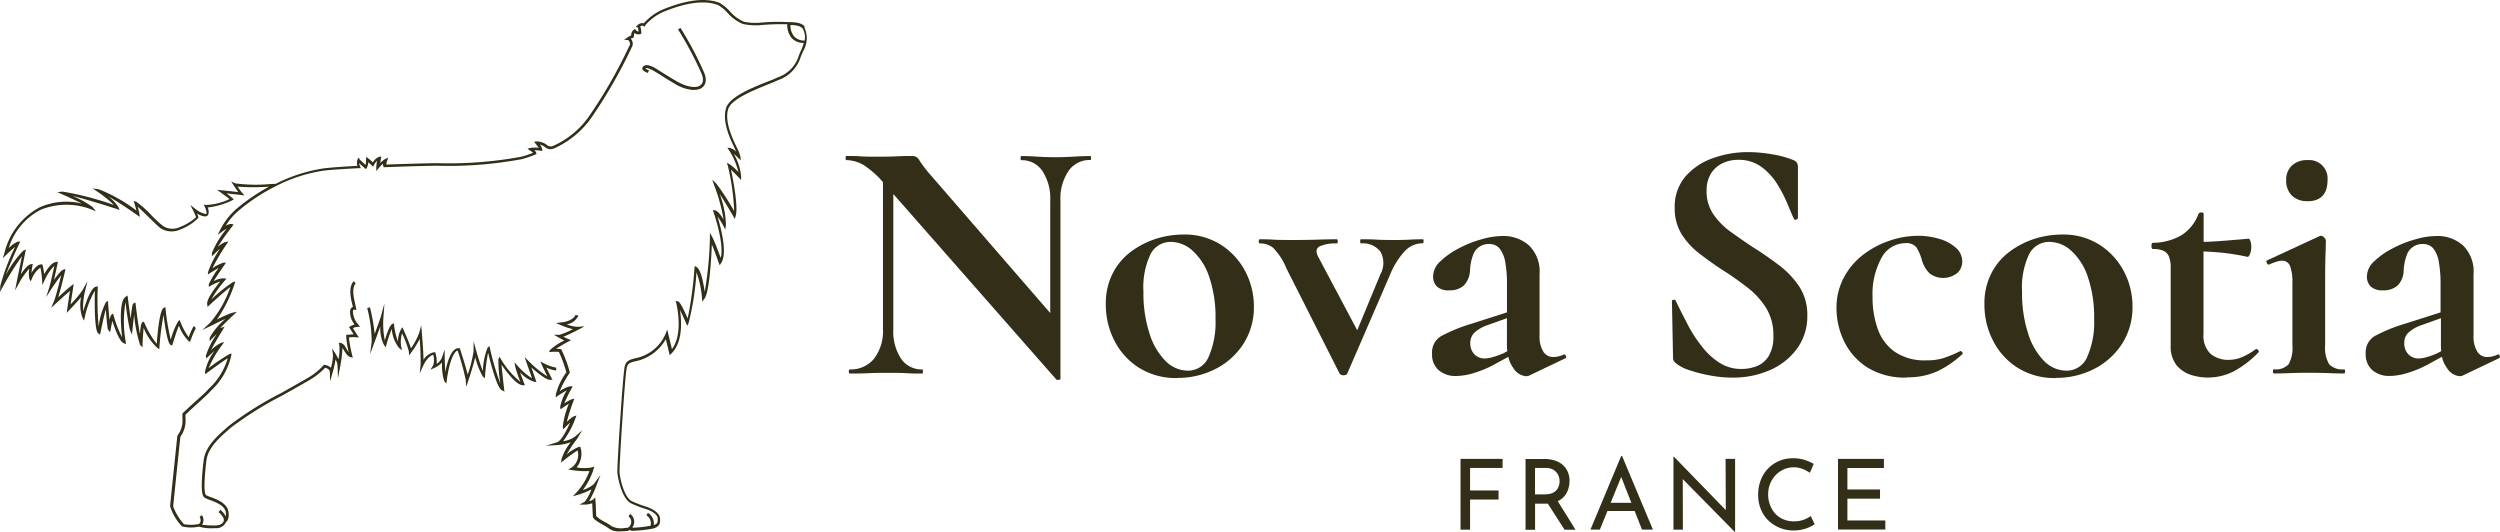 <?xml version="1.0" encoding="UTF-8"?>
<svg xmlns="http://www.w3.org/2000/svg" height="49.202" viewBox="0 0 231.289 49.202" width="231.289">
  <g fill="#322e18">
    <path d="m127.16 39.94h3.89v.84h-3.007v2.083h2.635v.84h-2.635v2.784h-.882z" transform="translate(7.962 2.514)"></path>
    <path d="m135.8 43.85a1.826 1.826 0 0 0 .6-.446 1.852 1.852 0 0 0 .372-.68 2.6 2.6 0 0 0 .117-.755 2.058 2.058 0 0 0 -.181-.871 1.827 1.827 0 0 0 -.489-.638 2.1 2.1 0 0 0 -.733-.383 3.188 3.188 0 0 0 -.925-.128h-1.741v6.551h.882v-2.416h1.18l1.552 2.412h1.01l-1.637-2.635zm-1.148-.627h-.956v-2.444h1.02a1.4 1.4 0 0 1 .584.117 1.129 1.129 0 0 1 .393.308 1.1 1.1 0 0 1 .213.393 1.311 1.311 0 0 1 0 .808 1.154 1.154 0 0 1 -.2.393 1.082 1.082 0 0 1 -.4.3 1.607 1.607 0 0 1 -.648.117z" transform="translate(8.317 2.515)"></path>
    <path d="m141.371 39.68h-.053l-2.848 6.82h.871l.7-1.722h2.519l.68 1.722h1.01l-2.859-6.823zm-1.031 4.336.978-2.391.935 2.391z" transform="translate(8.671 2.498)"></path>
    <path d="m151.4 39.952v6.748h-.042l-4.8-4.878.011 4.676h-.871v-6.748h.042l4.8 4.942-.021-4.74z" transform="translate(9.124 2.502)"></path>
    <path d="m158.288 46a3.835 3.835 0 0 1 -.446.244 2.661 2.661 0 0 1 -.659.223 3.412 3.412 0 0 1 -.829.1 3.34 3.34 0 0 1 -2.4-.988 3.047 3.047 0 0 1 -.659-1.041 3.557 3.557 0 0 1 -.223-1.265 3.713 3.713 0 0 1 .234-1.35 3.1 3.1 0 0 1 1.7-1.785 3.244 3.244 0 0 1 1.3-.255 3.446 3.446 0 0 1 1.073.159 4.311 4.311 0 0 1 .829.361l-.351.829a3.457 3.457 0 0 0 -.659-.351 2.284 2.284 0 0 0 -1.753.032 2.492 2.492 0 0 0 -.755.531 2.619 2.619 0 0 0 -.51.8 2.481 2.481 0 0 0 -.181.988 2.624 2.624 0 0 0 .644 1.768 2.256 2.256 0 0 0 .755.531 2.5 2.5 0 0 0 1 .191 2.62 2.62 0 0 0 .893-.149 3.061 3.061 0 0 0 .648-.34l.372.776z" transform="translate(9.586 2.511)"></path>
    <path d="m160.01 39.941h4.261v.84h-3.379v1.987h3.018v.85h-3.018v2.019h3.508v.84h-4.378v-6.547z" transform="translate(10.022 2.514)"></path>
    <path d="m96.34 13.751q0 .191-.064.191a2.366 2.366 0 0 0 -2.03 1.02 4.538 4.538 0 0 0 -.744 2.721v16.493c0 .064-.053.1-.149.106a1.1 1.1 0 0 1 -.213-.011l-15.1-17.183v12.518a4.577 4.577 0 0 0 .712 2.71 2.286 2.286 0 0 0 1.966 1q.064 0 .064.191t-.064.191c-.468 0-.956 0-1.467-.032s-1.052-.032-1.658-.032c-.648 0-1.275 0-1.881.032s-1.169.032-1.69.032q-.1 0-.1-.191t.1-.191a2.777 2.777 0 0 0 2.242-1 4.184 4.184 0 0 0 .818-2.71v-13.613a8.229 8.229 0 0 0 -1.775-1.573 3.235 3.235 0 0 0 -1.615-.468q-.064 0-.064-.191t.064-.191c.436 0 .871 0 1.318.032s.871.032 1.254.032c.776 0 1.467 0 2.094-.032s1.105-.032 1.445-.032a.684.684 0 0 1 .627.372 11.319 11.319 0 0 0 .988 1.307l11.139 12.851v-10.4a4.612 4.612 0 0 0 -.712-2.721 2.268 2.268 0 0 0 -1.966-1.02q-.064 0-.064-.191t.064-.191c.478 0 .956.021 1.467.053s1.052.053 1.658.053 1.148-.021 1.711-.053 1.073-.053 1.552-.053q.064 0 .064.191z" transform="translate(4.606 .861)"></path>
    <path d="m102.879 33.683a6.4 6.4 0 0 1 -3.507-.935 6.306 6.306 0 0 1 -2.285-2.5 7.2 7.2 0 0 1 -.808-3.369 6.088 6.088 0 0 1 .648-2.9 5.717 5.717 0 0 1 1.711-2.008 7.954 7.954 0 0 1 2.317-1.18 8.507 8.507 0 0 1 2.476-.383 6.244 6.244 0 0 1 3.528.967 6.508 6.508 0 0 1 2.242 2.476 6.922 6.922 0 0 1 .776 3.22 6.233 6.233 0 0 1 -.977 3.466 6.649 6.649 0 0 1 -2.593 2.317 7.673 7.673 0 0 1 -3.507.818zm.967-.68a2.067 2.067 0 0 0 1.934-1.254 7.962 7.962 0 0 0 .648-3.539 11.512 11.512 0 0 0 -.6-3.932 5.634 5.634 0 0 0 -1.53-2.38 3.01 3.01 0 0 0 -1.966-.808 2.081 2.081 0 0 0 -1.913 1.126 7.157 7.157 0 0 0 -.659 3.475 12.085 12.085 0 0 0 .553 3.847 6.245 6.245 0 0 0 1.487 2.562 2.9 2.9 0 0 0 2.062.9z" transform="translate(6.026 1.29)"></path>
    <path d="m124.839 21q0 .191-.064.191a2.271 2.271 0 0 0 -1.658.712 7.207 7.207 0 0 0 -1.371 2.189l-3.964 9.15c-.043.106-.159.159-.34.159a.4.4 0 0 1 -.372-.159l-4.931-9.756a5.78 5.78 0 0 0 -1.222-1.881 1.943 1.943 0 0 0 -1.222-.4q-.1 0-.1-.191t.1-.191c.361 0 .776 0 1.243.032s1.095.032 1.881.032c.882 0 1.626-.011 2.253-.032s1.2-.032 1.732-.032q.1 0 .1.191t-.1.191a3.739 3.739 0 0 0 -1.541.255c-.361.17-.425.51-.159 1l3.6 6.78 2.136-5.165a2.163 2.163 0 0 0 .021-2.094 2.039 2.039 0 0 0 -1.817-.776q-.064 0-.064-.191t.064-.191c.51 0 1 0 1.467.032s1.052.032 1.785.032q.765 0 1.275-.032.494-.032 1.211-.032.064 0 .064.191z" transform="translate(6.861 1.315)"></path>
    <path d="m137.06 31.624c-.053-.117-.128-.159-.213-.117a2.19 2.19 0 0 1 -.935.223 1.072 1.072 0 0 1 -.946-.51 2.642 2.642 0 0 1 -.34-1.445v-5.7a3.366 3.366 0 0 0 -1-2.689 3.562 3.562 0 0 0 -2.412-.85 7.064 7.064 0 0 0 -1.966.308 10 10 0 0 0 -2.1.84 7 7 0 0 0 -1.69 1.19 1.91 1.91 0 0 0 -.68 1.371 1.3 1.3 0 0 0 .351.967 1.59 1.59 0 0 0 1.158.351 1.931 1.931 0 0 0 1.318-.436 2.111 2.111 0 0 0 .584-1.371 4.686 4.686 0 0 1 .287-1.467 1.511 1.511 0 0 1 1.488-1.01 1.209 1.209 0 0 1 .967.414 2.875 2.875 0 0 1 .521 1.254 11.492 11.492 0 0 1 .159 2.094v2.559l-3.284 1.052a15.578 15.578 0 0 0 -2.752 1.116 1.742 1.742 0 0 0 -.893 1.658 1.9 1.9 0 0 0 .616 1.53 2.385 2.385 0 0 0 1.615.531 5.732 5.732 0 0 0 1.637-.276 10.1 10.1 0 0 0 1.711-.691l1.477-.808a2.626 2.626 0 0 0 .457 1.031 1.558 1.558 0 0 0 1.158.765.71.71 0 0 0 .319-.064l3.316-1.583c.106-.043.128-.128.074-.244zm-5.855-.213a6.463 6.463 0 0 1 -.946.34 2.992 2.992 0 0 1 -.691.117 1.322 1.322 0 0 1 -.967-.383 1.447 1.447 0 0 1 -.383-1.063 1.317 1.317 0 0 1 .372-.935 3.444 3.444 0 0 1 1.243-.712l1.775-.638v2.38a3.435 3.435 0 0 0 .042.669l-.425.234z" transform="translate(7.807 1.298)"></path>
    <path d="m148.769 16.833a3.751 3.751 0 0 0 .627 2.147 6.586 6.586 0 0 0 1.647 1.658c.68.489 1.392.988 2.147 1.477.818.51 1.594 1.063 2.338 1.626a8.041 8.041 0 0 1 1.838 1.966 4.8 4.8 0 0 1 .723 2.657 5.079 5.079 0 0 1 -.914 3 6.1 6.1 0 0 1 -2.476 2.008 8.453 8.453 0 0 1 -3.56.723 11.057 11.057 0 0 1 -2.008-.191 13.793 13.793 0 0 1 -1.9-.478 3.835 3.835 0 0 1 -1.243-.616 1.421 1.421 0 0 1 -.223-.213.642.642 0 0 1 -.1-.4l-.1-5.122c-.021-.106.021-.17.149-.181s.191.032.213.117c.319.669.68 1.371 1.063 2.115a12.394 12.394 0 0 0 1.307 2.04 6.5 6.5 0 0 0 1.626 1.53 3.69 3.69 0 0 0 2.062.6 3.964 3.964 0 0 0 1.413-.255 2.3 2.3 0 0 0 1.116-.935 3.453 3.453 0 0 0 .436-1.87 4.74 4.74 0 0 0 -.68-2.593 7.2 7.2 0 0 0 -1.743-1.9c-.712-.553-1.445-1.073-2.221-1.562-.755-.489-1.467-1-2.157-1.53a6.919 6.919 0 0 1 -1.679-1.807 4.494 4.494 0 0 1 -.648-2.434 4.285 4.285 0 0 1 1.01-2.944 5.988 5.988 0 0 1 2.572-1.69 9.6 9.6 0 0 1 3.177-.542 13.139 13.139 0 0 1 2.317.213 8.877 8.877 0 0 1 1.838.5.744.744 0 0 1 .4.287.776.776 0 0 1 .085.351v4.74c0 .064-.053.117-.149.149s-.17.021-.213-.053c-.128-.255-.308-.68-.553-1.275a12.606 12.606 0 0 0 -.935-1.849 5.8 5.8 0 0 0 -1.477-1.658 3.519 3.519 0 0 0 -2.189-.691 3.3 3.3 0 0 0 -1.467.319 2.606 2.606 0 0 0 -1.063.946 2.971 2.971 0 0 0 -.4 1.626z" transform="translate(9.116 .839)"></path>
    <path d="m166.394 33.634a6.591 6.591 0 0 1 -3.666-.946 5.909 5.909 0 0 1 -2.147-2.434 7.087 7.087 0 0 1 -.691-3 5.9 5.9 0 0 1 .68-2.869 6.478 6.478 0 0 1 1.785-2.115 8.447 8.447 0 0 1 2.465-1.307 8.23 8.23 0 0 1 2.678-.446 6.7 6.7 0 0 1 1.87.276 3.868 3.868 0 0 1 1.541.808 1.7 1.7 0 0 1 .616 1.339 1.435 1.435 0 0 1 -.446 1.01 2.1 2.1 0 0 1 -2.572.053 2.821 2.821 0 0 1 -.712-1.222 4.5 4.5 0 0 0 -.5-1.18 1.182 1.182 0 0 0 -1.041-.4 2.507 2.507 0 0 0 -2.21 1.382 6.956 6.956 0 0 0 -.818 3.6 8.682 8.682 0 0 0 .478 2.944 4.325 4.325 0 0 0 1.583 2.125 4.893 4.893 0 0 0 2.933.786 5.088 5.088 0 0 0 1.626-.223 12.619 12.619 0 0 0 1.467-.616c.043-.043.106-.021.181.064s.1.149.053.191a9.233 9.233 0 0 1 -2.317 1.594 6.575 6.575 0 0 1 -2.806.563z" transform="translate(10.014 1.297)"></path>
    <path d="m179.369 33.683a6.4 6.4 0 0 1 -3.507-.935 6.306 6.306 0 0 1 -2.285-2.5 7.2 7.2 0 0 1 -.808-3.369 6.088 6.088 0 0 1 .648-2.9 5.717 5.717 0 0 1 1.711-2.008 7.954 7.954 0 0 1 2.317-1.18 8.508 8.508 0 0 1 2.476-.383 6.244 6.244 0 0 1 3.528.967 6.508 6.508 0 0 1 2.242 2.476 6.921 6.921 0 0 1 .776 3.22 6.233 6.233 0 0 1 -.978 3.464 6.649 6.649 0 0 1 -2.593 2.317 7.673 7.673 0 0 1 -3.507.818zm.967-.68a2.067 2.067 0 0 0 1.934-1.254 7.962 7.962 0 0 0 .648-3.539 11.512 11.512 0 0 0 -.6-3.932 5.634 5.634 0 0 0 -1.53-2.38 3.009 3.009 0 0 0 -1.966-.808 2.081 2.081 0 0 0 -1.913 1.126 7.157 7.157 0 0 0 -.659 3.475 12.084 12.084 0 0 0 .553 3.847 6.245 6.245 0 0 0 1.477 2.561 2.9 2.9 0 0 0 2.062.9z" transform="translate(10.822 1.29)"></path>
    <path d="m197.2 31.444a9.3 9.3 0 0 1 -2.3 1.753 5.29 5.29 0 0 1 -2.4.563 5.109 5.109 0 0 1 -1.562-.255 2.833 2.833 0 0 1 -1.318-.9 2.774 2.774 0 0 1 -.531-1.807v-7.154a2.868 2.868 0 0 0 -.159-1.063.986.986 0 0 0 -.521-.553 2.375 2.375 0 0 0 -.967-.159q-.128 0-.128-.287t.128-.287a5.35 5.35 0 0 0 2.678-.723 3.979 3.979 0 0 0 1.541-1.955.282.282 0 0 1 .276-.128c.138 0 .2.043.2.128v2.593c.489-.011.978-.043 1.467-.074.85-.064 1.753-.138 2.72-.223.043 0 .085.074.149.244a1.691 1.691 0 0 1 .074.531 1.82 1.82 0 0 1 -.117.627c-.074.2-.159.3-.244.276a20.916 20.916 0 0 0 -2.561-.4c-.478-.043-.988-.074-1.5-.1v7.641a2.29 2.29 0 0 0 .659 1.838 2.509 2.509 0 0 0 1.626.553 3.181 3.181 0 0 0 1.4-.308 6.065 6.065 0 0 0 1.116-.659c.064-.064.149-.053.244.053s.1.181.011.244z" transform="translate(11.734 1.169)"></path>
    <path d="m198.022 33.664q-.1 0-.1-.191t.1-.191a1.611 1.611 0 0 0 1.35-.468 3.089 3.089 0 0 0 .351-1.753v-5.761a4.3 4.3 0 0 0 -.213-1.562.761.761 0 0 0 -.755-.5 1.817 1.817 0 0 0 -.531.1 5.906 5.906 0 0 0 -.659.255c-.085.021-.159-.032-.213-.159s-.053-.2.021-.223l4.867-2.253a.494.494 0 0 1 .1-.032.459.459 0 0 1 .319.159.44.44 0 0 1 .159.287c0 .255-.011.691-.032 1.286s-.032 1.456-.032 2.572v5.834a2.972 2.972 0 0 0 .372 1.753 1.675 1.675 0 0 0 1.371.468q.1 0 .1.191t-.1.191c-.425 0-.925-.011-1.477-.032s-1.148-.032-1.775-.032-1.18.011-1.743.032-1.052.032-1.477.032zm3.092-15.94a1.973 1.973 0 0 1 -1.435-.51 1.934 1.934 0 0 1 -.531-1.445 1.768 1.768 0 0 1 .531-1.339 2.014 2.014 0 0 1 1.435-.5 1.7 1.7 0 0 1 1.86 1.838c0 1.307-.627 1.966-1.87 1.966z" transform="translate(12.36 .884)"></path>
    <path d="m218.372 31.624c-.053-.117-.128-.159-.213-.117a2.19 2.19 0 0 1 -.935.223 1.06 1.06 0 0 1 -.946-.51 2.641 2.641 0 0 1 -.34-1.445v-5.7a3.366 3.366 0 0 0 -1-2.689 3.543 3.543 0 0 0 -2.412-.85 7.064 7.064 0 0 0 -1.966.308 10.318 10.318 0 0 0 -2.115.84 7 7 0 0 0 -1.69 1.19 1.91 1.91 0 0 0 -.68 1.371 1.3 1.3 0 0 0 .351.967 1.607 1.607 0 0 0 1.158.351 1.95 1.95 0 0 0 1.318-.436 2.055 2.055 0 0 0 .574-1.371 4.686 4.686 0 0 1 .287-1.467 1.511 1.511 0 0 1 1.488-1.01 1.209 1.209 0 0 1 .967.414 2.755 2.755 0 0 1 .51 1.254 11.494 11.494 0 0 1 .159 2.094v2.559l-3.287 1.048a15.239 15.239 0 0 0 -2.752 1.116 1.734 1.734 0 0 0 -.882 1.658 1.9 1.9 0 0 0 .616 1.53 2.376 2.376 0 0 0 1.6.531 5.859 5.859 0 0 0 1.647-.276 10.1 10.1 0 0 0 1.711-.691l1.477-.808a2.626 2.626 0 0 0 .457 1.031 1.558 1.558 0 0 0 1.158.765.71.71 0 0 0 .319-.064l3.316-1.583a.16.16 0 0 0 .085-.244zm-5.855-.213a6.463 6.463 0 0 1 -.946.34 2.993 2.993 0 0 1 -.691.117 1.322 1.322 0 0 1 -.967-.383 1.447 1.447 0 0 1 -.383-1.063 1.274 1.274 0 0 1 .372-.935 3.443 3.443 0 0 1 1.243-.712l1.775-.638v2.38a4.491 4.491 0 0 0 .032.669l-.425.223z" transform="translate(12.903 1.298)"></path>
    <path d="m60.733 8.169a3.753 3.753 0 0 1 -1.828-.6c-.425-.244-.85-.51-1.211-.744-.425-.266-.8-.489-.925-.553h-.032c-.213-.106-.4-.181-.531-.1a.946.946 0 0 0 .329.159l-.085.255c-.181-.064-.489-.191-.521-.383a.258.258 0 0 1 .085-.223c.255-.223.606-.074.829.021h.032c.149.074.489.287.956.584.361.223.786.489 1.211.733 1.063.627 1.838.648 2.168.468.17-.085.542-.383.17-1.2a32.748 32.748 0 0 0 -2.147-4.028l.223-.138a31.186 31.186 0 0 1 2.157 4.059c.478 1.052-.1 1.456-.287 1.552a1.346 1.346 0 0 1 -.6.117z" transform="translate(3.496 .163)"></path>
    <path d="m74.494 2.487c-.308-.414-.914-.436-1.509-.457h-.244a16.868 16.868 0 0 0 -2.338.053 5.135 5.135 0 0 1 -1.573-.083 3.6 3.6 0 0 1 -1.318-.988 4.361 4.361 0 0 0 -.9-.744c-1.852-.746-4.296.211-5.212.572a4.977 4.977 0 0 0 -1.783 1.26c-.011.021-.032.032-.043.043a.608.608 0 0 0 -.574.17l-.181.159.2.053a1.856 1.856 0 0 1 .064.393.428.428 0 0 1 -.255-.159l-.074-.085-.1.064a.586.586 0 0 0 -.244.531 1.289 1.289 0 0 0 -.351.191l-.308.213.361.021a.47.47 0 0 1 .149.181.414.414 0 0 1 0 .319l-.043.074a45.03 45.03 0 0 1 -3.613 6.334 8.024 8.024 0 0 1 -3.447 2.898.516.516 0 0 1 -.51-.064 1.548 1.548 0 0 0 -.988-.361l-.244.032.159.191a4.2 4.2 0 0 1 .276.372 3.061 3.061 0 0 0 -.765 0l-.276.085.244.159a3.124 3.124 0 0 1 .276.213 9.262 9.262 0 0 1 -.967.329l-.117.032a36.993 36.993 0 0 1 -7.768.6c-.531 0-2.508.043-4.729.128a1.161 1.161 0 0 1 .074-.34l.106-.3-.287.128a2.2 2.2 0 0 0 -.457.372c.032-.213.074-.425.074-.425l.032-.17h-.17a1.206 1.206 0 0 0 -.616.531 5.31 5.31 0 0 0 -.425-.372l-.2-.138v.244a2.4 2.4 0 0 1 -.053.5c-.213-.191-.468-.425-.521-.489l-.149-.2-.085.234a.919.919 0 0 0 0 .542c-1.35.074-2.37.149-3.029.223a14.436 14.436 0 0 0 -4.528 1.444c-.159 0-.34.011-.531.021a14.605 14.605 0 0 1 -3.188-.064l-.4-.17.244.372s.223.34.414.6c-.478-.053-1.339-.149-1.488-.159l-.478-.053.393.287c.287.213.6.436.765.574a5.529 5.529 0 0 1 -2.147.542l-.234-.021.1.213c.106.234.191.542.138.627 0 0 0 .021-.064.021a2.262 2.262 0 0 1 -.946-.468l-.478-.372.276.531a5.587 5.587 0 0 1 .255.606 4.688 4.688 0 0 1 -1.477.9 1.609 1.609 0 0 1 -1.594-.1 12.323 12.323 0 0 1 -1.041-.967 9.819 9.819 0 0 0 -1.4-1.254l-.255-.1.074.255c.053.181.128.446.181.648a14.625 14.625 0 0 0 -3.485-1.969l-.563-.074.468.319a10.408 10.408 0 0 1 1.5 1.211 27.8 27.8 0 0 0 -4.754-1.24l-.489.053.457.2c.531.234 1.254.563 1.817.85a6.139 6.139 0 0 0 -3.858.329 6.49 6.49 0 0 0 -3.3 4.219l-.159.51.383-.372c.255-.244.542-.5.755-.669a19.045 19.045 0 0 0 -1.364 3.594l-.032.563.276-.5a29.8 29.8 0 0 1 1.754-2.805c-.128.648-.383 1.87-.478 2.349l-.159.818.4-.723a6.579 6.579 0 0 1 .925-1.3 2.387 2.387 0 0 0 0 .956l.128.244.106-.255a2.266 2.266 0 0 1 .786-1.031 7.835 7.835 0 0 1 .152 1.089l.032.521.223-.478a4.059 4.059 0 0 1 .882-1.286c-.117.531-.372 1.7-.457 1.955l-.3.925.531-.818c.287-.436.627-.914.861-1.2-.17.691-.51 2.04-.68 2.434l-.255.584.468-.425s.809-.747 1.277-1.147c-.074.489-.2 1.339-.244 1.637l-.053.4.276-.3s.638-.659 1.052-1.158a3.513 3.513 0 0 0 .106 1.849l.159.319.085-.351a8.072 8.072 0 0 1 .925-2.412c-.032 1.275-.032 3.688.308 3.943l.17.128.043-.2c.159-.8.351-1.637.489-2.147.138 1.807.191 1.87.223 1.9l.181.223.053-.287c.043-.255.1-.542.149-.765.223.691.648 1.892 1.052 2.062l.213.085-.032-.234a10.511 10.511 0 0 1 -.011-3.656 24.715 24.715 0 0 0 .393 2.55l.2.457.053-.5c.043-.414.1-.925.149-1.36a11.988 11.988 0 0 0 .563 2.848l.213.181v-.276c.021-.542.064-1.148.106-1.509a5.064 5.064 0 0 0 1.275 1.86l.181.1v-.2a25.268 25.268 0 0 1 .383-2.954c.138 1.126.372 2.614.648 2.763l.149.074.043-.159c.2-.648.436-1.36.584-1.69a3.83 3.83 0 0 0 .893 1.413l.138.085.053-.149a8.566 8.566 0 0 1 .478-1.126l-.181-.2a5.178 5.178 0 0 0 -.478 1.052 6.035 6.035 0 0 1 -.765-1.424l-.064-.17-.14.098a7.094 7.094 0 0 0 -.691 1.722 20.8 20.8 0 0 1 -.478-2.827l-.021-.213-.181.117c-.34.213-.542 2.221-.616 3.3a8.137 8.137 0 0 1 -1.137-1.934l-.064-.128-.128.074c-.053.032-.159.085-.223 1.105-.138-.755-.3-1.892-.4-2.763l-.021-.181-.17.085c-.064.032-.128.064-.276 1.424-.074-.542-.17-1.265-.255-1.934l-.032-.223-.181.128c-.627.446-.425 2.763-.319 3.751a10.228 10.228 0 0 1 -.786-2.04l-.054-.163-.149.106s-.085.053-.181.478c-.043-.446-.085-1.02-.128-1.552v-.2l-.191.1a6.5 6.5 0 0 0 -.68 2.285 27.094 27.094 0 0 1 -.085-3.571v-.17l-.159.032c-.489.1-.946 1.488-1.18 2.274a5.947 5.947 0 0 1 .149-1.807l.244-.978-.489.882a10.569 10.569 0 0 1 -1.084 1.275c.1-.606.244-1.552.244-1.562l.053-.329-.266.2c-.213.159-.786.669-1.169 1.031.266-.861.606-2.317.627-2.391l.053-.223-.213.064c-.191.053-.553.51-.861.946.149-.638.319-1.445.329-1.5l.043-.191-.191.032c-.425.064-.84.691-1.084 1.126-.053-.425-.138-.786-.138-.8l-.032-.106h-.104c-.372.011-.7.436-.9.786a4.718 4.718 0 0 1 .085-.648l.032-.191-.191.043c-.276.053-.638.51-.914.925.181-.871.414-2.04.414-2.04l.053-.255-.234.1a9.612 9.612 0 0 0 -1.629 2.271c.34-.914.893-2.157 1.243-2.9l.1-.2h-.227a2.806 2.806 0 0 0 -.84.6 5.939 5.939 0 0 1 2.983-3.558 6.4 6.4 0 0 1 4.633-.032l.446.191-.3-.393a8.636 8.636 0 0 0 -1.86-1.031c1.211.287 3.2.914 4.081 1.2l.276.1-.117-.276a3.5 3.5 0 0 0 -.946-.988c1.137.616 2.667 1.722 2.689 1.732l.234.17-.032-.3c-.011-.085-.085-.393-.159-.648.287.244.7.659 1.041.988.478.468.893.871 1.073 1a1.9 1.9 0 0 0 1.849.117 4.544 4.544 0 0 0 1.626-1.041l.043-.064-.021-.074c-.043-.106-.074-.2-.106-.287a1.68 1.68 0 0 0 .712.266.374.374 0 0 0 .3-.138.836.836 0 0 0 -.043-.691 6.752 6.752 0 0 0 2.264-.659l.149-.074-.106-.128s-.308-.255-.563-.446c.542.064 1.318.149 1.318.149l.351.043-.242-.27a6.523 6.523 0 0 1 -.4-.542 19.951 19.951 0 0 0 2.912 0 17.979 17.979 0 0 0 -3.022 2.062 6.321 6.321 0 0 0 -1.488 1.913l-.255.489.446-.319c.138-.1.287-.191.414-.266a8.364 8.364 0 0 0 -1.371 2.232l-.021.34.244-.234c.159-.159.351-.329.521-.468a8.736 8.736 0 0 0 -1.095 2.1l-.043.276.244-.149c.266-.159.553-.34.776-.468a8.118 8.118 0 0 0 -.925 1.52v.244l.2-.117a3.877 3.877 0 0 1 .85-.372c-.436.531-1.254 1.6-1.2 2.083l.032.255.191-.17c.712-.659 1.5-1.35 1.923-1.668a9.987 9.987 0 0 1 -1.9 3.337l-.691.638.868-.416c.51-.255.946-.468 1.275-.616a6.311 6.311 0 0 0 -1.45 1.716l-.032.372.255-.276c.106-.117.266-.266.414-.4a7.822 7.822 0 0 0 -1.01 2.008l.043.255.181-.181c.159-.149.372-.351.584-.531a4.851 4.851 0 0 0 -.882 1.923l.021.244.191-.149c.574-.425 1.456-1.063 1.892-1.339a6.168 6.168 0 0 1 -1.732 2.806 1.912 1.912 0 0 0 -.159.17c-.149.17-.542.531-1.01.946-.414.372-.882.8-1.254 1.158l-.043.043v.4a2.277 2.277 0 0 1 -.446 1.626l-.021.053c-.032.255-.648 6.206-.669 6.493a4.655 4.655 0 0 0 1.105 1.87 3.542 3.542 0 0 0 1.573.021 3.878 3.878 0 0 0 1.435.138h.032a.993.993 0 0 0 1.041-.584.165.165 0 0 0 .085-.064 1.136 1.136 0 0 0 .138-.755c-.032-.861-1.063-1.254-1.679-1.477a2.39 2.39 0 0 1 -.4-.17c-.1-.064-.287-.5.021-3.156.138-1.233 1.18-2.136 2.274-3.092a32.078 32.078 0 0 1 4.74-2.965c.755-.425 1.594-.893 2.529-1.435a6.662 6.662 0 0 0 1.445-1.137c.138.032.425.128.436.383l.032.861.234-.829a10.213 10.213 0 0 0 .266-1.18 1.385 1.385 0 0 1 .181.521l.043 1.2.223-1.18a11.283 11.283 0 0 0 .191-1.626c.043.064.085.149.128.213.159.266.329.574.616.648l.213.053-.053-.213a12.075 12.075 0 0 1 -.308-1.658 3.482 3.482 0 0 1 .648-.021l.276.032-.553-.871a1.058 1.058 0 0 1 .383-.117h.276l-.17-.223a1.912 1.912 0 0 1 -.489-1.222.248.248 0 0 1 .074-.149s.021-.021.064 0l.181.043-.032-.191c-.011-.085-.043-.213-.074-.372-.128-.553-.351-1.477.053-1.923l-.2-.181c-.5.553-.266 1.562-.117 2.168.021.074.032.149.053.2a.214.214 0 0 0 -.085.043.5.5 0 0 0 -.181.329 1.875 1.875 0 0 0 .414 1.254 2.958 2.958 0 0 0 -.393.17l-.117.074.425.669c-.234 0-.521.043-.563.043h-.122v.138a8.457 8.457 0 0 0 .234 1.488c-.074-.1-.138-.213-.213-.329-.138-.255-.276-.478-.5-.531l-.213-.043.053.213a4.591 4.591 0 0 1 -.074 1.318c-.117-.234-.244-.446-.266-.489l-.329-.51.085.606a4.447 4.447 0 0 1 -.191 1.19 1.066 1.066 0 0 0 -.584-.266h-.085l-.043.064a5.84 5.84 0 0 1 -1.4 1.126c-.935.542-1.775 1.01-2.529 1.435a31.154 31.154 0 0 0 -4.782 3c-1.137.988-2.21 1.923-2.359 3.262-.319 2.731-.128 3.252.1 3.4a2.452 2.452 0 0 0 .457.2c.6.223 1.488.553 1.509 1.243v.308a1.814 1.814 0 0 0 -.521-.627l-.159.213c.149.117.531.478.489.786-.011.053-.117.446-.808.446h-.032a8.715 8.715 0 0 1 -1.169-.064.815.815 0 0 0 -.011-.882l-.223.138s.244.4-.053.67a3.755 3.755 0 0 1 -1.392.021 5.147 5.147 0 0 1 -1-1.637c.021-.276.616-5.994.669-6.461a2.52 2.52 0 0 0 .468-1.743v-.287c.361-.351.808-.755 1.2-1.116.468-.425.871-.786 1.031-.967a1.773 1.773 0 0 1 .149-.159 6.29 6.29 0 0 0 1.852-3.217l.032-.213-.2.064a17.458 17.458 0 0 0 -1.923 1.3 10.261 10.261 0 0 1 1.211-2.094l.244-.34-.393.138a4.19 4.19 0 0 0 -.84.627c.244-.468.669-1.2 1.084-1.87l.17-.287-.319.085s-.053.021-.085.032c.351-.372.786-.8 1.2-1.18l.351-.329-.468.1a12.024 12.024 0 0 0 -1.382.616 13.092 13.092 0 0 0 1.628-3.289l.074-.223-.223.053a13.349 13.349 0 0 0 -2 1.615 10.22 10.22 0 0 1 1.243-1.753l.159-.181-.244-.032a1.97 1.97 0 0 0 -.946.266c.223-.361.616-.956 1-1.5l.149-.213h-.255a3.98 3.98 0 0 0 -1.01.521 19.461 19.461 0 0 1 1.307-2.221l.181-.266-.319.064a2.412 2.412 0 0 0 -.68.457 21.976 21.976 0 0 1 1.36-1.923l.117-.159-.191-.053a.941.941 0 0 0 -.542.17 5.656 5.656 0 0 1 1.158-1.371 17.246 17.246 0 0 1 3.452-2.284.033.033 0 0 0 .021-.011 14.23 14.23 0 0 1 4.479-1.445c.68-.074 1.764-.149 3.209-.223h.181l-.1-.266a.361.361 0 0 1 -.053-.2c.191.181.436.393.51.457l.117.1.085-.117a1.335 1.335 0 0 0 .131-.522c.1.085.191.17.255.223l.2.191.074-.159a1.242 1.242 0 0 1 .287-.383 4.484 4.484 0 0 0 -.074.574v.372l.234-.287a4.373 4.373 0 0 1 .383-.4.5.5 0 0 0 .043.255l.043.074h.085c2.168-.085 4.272-.138 4.825-.138a36.778 36.778 0 0 0 7.843-.606l.117-.032a10.543 10.543 0 0 0 1.148-.4l.106-.043-.032-.106a.54.54 0 0 0 -.17-.255 4.591 4.591 0 0 1 .574.053l.17.021-.021-.17a1.1 1.1 0 0 0 -.213-.414 1.184 1.184 0 0 1 .478.234.782.782 0 0 0 .808.128 8.431 8.431 0 0 0 3.571-2.986 45.882 45.882 0 0 0 3.656-6.408c0-.021.021-.032.032-.053a.682.682 0 0 0 -.053-.606.416.416 0 0 0 -.085-.106.329.329 0 0 1 .117-.053.151.151 0 0 0 .128-.064.224.224 0 0 0 .053-.138.75.75 0 0 1 .043-.287.541.541 0 0 0 .553.106l.085-.043v-.094a1.962 1.962 0 0 0 -.1-.574.267.267 0 0 1 .287-.032l.106.064.064-.106a.568.568 0 0 1 .074-.1 4.684 4.684 0 0 1 1.69-1.2c.894-.352 3.264-1.275 5.007-.584a4 4 0 0 1 .829.691 3.873 3.873 0 0 0 1.445 1.052 5.72 5.72 0 0 0 1.647.1 21.813 21.813 0 0 1 2.308-.079h.149a1.825 1.825 0 0 0 .414 1.286 1.486 1.486 0 0 0 1.105.446 4.131 4.131 0 0 1 -.234.659c-.085.181-.159.361-.223.521a3.064 3.064 0 0 1 -1.955 2.008c-.266.128-.6.266-1 .414-1.456.585-3.456 1.393-3.773 2.424-.383 1.254.361 2.816.818 3.762.043.1.085.181.128.266a1.661 1.661 0 0 0 -.542-.329l-.287-.043.159.244a6.645 6.645 0 0 1 .871 2.03 4.839 4.839 0 0 0 -.8-.723l-.276-.138.1.3a20.775 20.775 0 0 1 .574 4.155 23.676 23.676 0 0 0 -1.628-2.514l-.4-.383.191.542a16.158 16.158 0 0 1 .861 3.135c-.223-.372-.542-.808-.786-.84l-.213-.032.074.2s1.02 2.933.659 4.23c-.191-.531-.584-1.573-.765-1.9l-.234-.436v.5a33.493 33.493 0 0 1 -.481 4.984c-.106-.776-.34-2.062-.744-2.3l-.181-.106-.021.213a35.92 35.92 0 0 1 -.627 4.644c-.68-1.552-.84-1.573-.914-1.583l-.2-.032.053.191s.712 2.827-.4 4.261l-.436-1.817-.149.4a3.839 3.839 0 0 1 -2.859 2.274 1.775 1.775 0 0 0 -.213.064 1.141 1.141 0 0 0 -.5.266.91.91 0 0 0 -.223.5c-.181.946-.7 9.214-.669 9.724.032.393.383 2.465 1.318 2.88a10.375 10.375 0 0 0 1.307.5c.659.213 1.084.542 1.105.861s.021.51-.361.627a1.118 1.118 0 0 0 -.542-1.126l-.138.223a.865.865 0 0 1 .383.967 10.847 10.847 0 0 1 -1.647.181l-.021-.064a.862.862 0 0 0 -.223-1.211l-.149.223a.633.633 0 0 1 .159.84l-.032.053s-.117.17-.266.17a1.587 1.587 0 0 0 -.2.011 1.91 1.91 0 0 1 -1.211-.159 5.387 5.387 0 0 0 -.648-.4 2.924 2.924 0 0 1 -.786-.542c-.021-.266-.043-1.041-.043-1.063l-.053-.659-.2.2a.827.827 0 0 1 -.361.138 9.379 9.379 0 0 0 .68-1.456l.372-.967-.606.84a2.691 2.691 0 0 1 -1.031.553 6.072 6.072 0 0 0 .988-1.913l.074-.255-.244.085a4.057 4.057 0 0 1 -1.392 0 2 2 0 0 0 .372-1.807l-.032-.1h-.115a3.747 3.747 0 0 0 -1.148.712 11.626 11.626 0 0 1 .9-1.36c.064-.085.1-.138.106-.149l.436-.733-.638.563a2.423 2.423 0 0 1 -1.126.446 8.271 8.271 0 0 0 1.137-2.125l.1-.255-.266.085a3.022 3.022 0 0 0 -.638.521 19.826 19.826 0 0 1 .617-1.934l.085-.234-.244.064a3.494 3.494 0 0 0 -.691.393 13.529 13.529 0 0 1 .68-1.4l.1-.181-.2-.021a2.688 2.688 0 0 0 -1 .468 9.039 9.039 0 0 1 .9-1.668l.032-.043v-.053a11.546 11.546 0 0 0 -.765-2.072l-.032-.064h-.074a2.586 2.586 0 0 0 -.4-.032c.287-.191.744-.446 1.148-.669l.244-.128-.266-.106c-.128-.053-.3-.138-.446-.213.478-.181 1.222-.563 1.4-.659l.563-.3-.627.043a3.006 3.006 0 0 1 -1.024-.225 1.41 1.41 0 0 0 1.073-.808l-.255-.074s-.2.584-1.318.7l-.5.053.457.2a6.518 6.518 0 0 0 1.105.372 6.472 6.472 0 0 1 -1.233.521h-.51l.436.255s.276.149.521.276a5.175 5.175 0 0 0 -1.318.871l-.1.2.223-.021a4.437 4.437 0 0 1 .691 0 11.691 11.691 0 0 1 .691 1.892 5.984 5.984 0 0 0 -.978 2.062v.244l.2-.138a8.523 8.523 0 0 1 .818-.5 4.434 4.434 0 0 0 -.616 1.562l.043.191.159-.117c.17-.117.414-.287.606-.4a8.277 8.277 0 0 0 -.563 2.1l.043.266.191-.191c.149-.149.308-.308.446-.436-.287.659-.808 1.7-1.211 1.828l-1.031.319 1.084-.064a4.769 4.769 0 0 0 1.211-.255 4.9 4.9 0 0 0 -.85 1.552l-.032.319.255-.2a10.786 10.786 0 0 1 1.265-.914 1.441 1.441 0 0 1 -.542 1.573l-.329.181.372.064a7.422 7.422 0 0 0 1.594.085 5.814 5.814 0 0 1 -1.18 1.966l-.361.375.5-.149a6.889 6.889 0 0 0 1.222-.489 3.861 3.861 0 0 1 -.627 1.148l-.478.255h.542a2.406 2.406 0 0 0 .648-.128v.159s.032.8.053 1.073c.021.223.361.436.914.755a4.875 4.875 0 0 1 .616.383 1.526 1.526 0 0 0 .925.234c.181 0 .351-.011.478-.021.074 0 .138-.011.181-.011a.5.5 0 0 0 .314-.118.228.228 0 0 0 .159.1 12.38 12.38 0 0 0 1.881-.191c.744-.149.776-.553.744-.956-.032-.436-.521-.84-1.3-1.095a10.627 10.627 0 0 1 -1.286-.489c-.7-.319-1.105-2.008-1.158-2.657-.043-.51.478-8.7.659-9.66a.757.757 0 0 1 .159-.372 1.1 1.1 0 0 1 .383-.2 1.771 1.771 0 0 1 .2-.053 4.194 4.194 0 0 0 2.88-2.062l.361 1.488.17-.17c1.052-1.063.935-2.986.776-4.017.17.34.383.8.563 1.211l.106.266.128-.255a25.438 25.438 0 0 0 .733-4.718 9.485 9.485 0 0 1 .51 2.38l.032.351.2-.287c.457-.627.627-3.709.68-5.005.276.669.627 1.658.627 1.668l.1.255.149-.234c.584-.935-.053-3.294-.361-4.293a7.742 7.742 0 0 1 .542.861l.181.351.064-.383a8.537 8.537 0 0 0 -.584-2.912c.436.669 1 1.615 1.254 2.062l.149.266.085-.287c.244-.808-.223-3.3-.436-4.272.223.2.51.51.712.712l.223.244v-.347a4.878 4.878 0 0 0 -.68-2.072 4.038 4.038 0 0 1 .393.351l.255.244-.032-.361a3.827 3.827 0 0 0 -.329-.818c-.425-.9-1.148-2.412-.8-3.56.281-.912 2.29-1.72 3.62-2.262.393-.159.744-.3 1.01-.425a3.3 3.3 0 0 0 2.08-2.147c.064-.159.138-.329.213-.51a2.356 2.356 0 0 0 .085-2.3zm-.043 1.254a1.249 1.249 0 0 1 -.951-.361 1.532 1.532 0 0 1 -.355-1.08c.478.021.935.074 1.137.351a1.6 1.6 0 0 1 .17 1.09z" transform="translate(-.01 .01)"></path>
    <path d="m24.091 16.27-.021.011a.033.033 0 0 0 .021-.011z" transform="translate(1.498 1.03)"></path>
    <path d="m44.637 34.539-.223-.117c-.414-.213-.988-2.359-1.254-3.464a18.058 18.058 0 0 0 -.276 2.1l-.021.276-.2-.181a7.086 7.086 0 0 1 -.691-1.775c-.191.84-.6 2.051-.627 2.125l-.2.616-.053-.648a24.144 24.144 0 0 0 -.744-2.71c-.51.149-.893 1.743-1.01 2.784l-.032.266-.191-.191a4.973 4.973 0 0 1 -.213-1.753 2.266 2.266 0 0 1 -.669.489l-.414.181.255-.383a1.661 1.661 0 0 0 .011-1c-.531.149-.914.978-.914.988l-.329.723.074-.786a21.76 21.76 0 0 0 -.085-2.391 8.466 8.466 0 0 1 -.755 1.222l-.223.308-.021-.372a10.257 10.257 0 0 0 -.627-1.679 2.692 2.692 0 0 0 -.085 1.211l.074.372-.287-.244a3.3 3.3 0 0 1 -.659-1.743 13.247 13.247 0 0 0 -.489 1.445l-.064.244-.159-.191a3.351 3.351 0 0 1 -.34-1.732c-.234.648-.531 1.435-.553 1.488l-.4 1.084.149-1.148a12.62 12.62 0 0 0 -.414-3.124l.255-.064a17.55 17.55 0 0 1 .436 2.455c.223-.584.5-1.371.563-1.573l.34-1.233-.093 1.286a7.833 7.833 0 0 0 .128 2.125c.213-.712.478-1.456.7-1.52l.159-.053v.17a6.532 6.532 0 0 0 .361 1.52 2.177 2.177 0 0 1 .276-1.126l.128-.213.106.234c.064.138.51 1.148.691 1.722a6.266 6.266 0 0 0 .755-1.424l.191-.691.064.712c0 .074.138 1.541.149 2.465a1.5 1.5 0 0 1 .978-.7h.106l.032.1a2.833 2.833 0 0 1 .1.978 1.275 1.275 0 0 0 .489-.584l.255-.755v.8c.011.436.032.9.053 1.286.181-.914.563-2.232 1.243-2.2h.1l.032.1c.021.074.489 1.477.7 2.349a12.388 12.388 0 0 0 .542-2.147v-.946l.255.914c.191.68.436 1.424.606 1.849a6.516 6.516 0 0 1 .436-2.168l.17-.149.053.223a24.148 24.148 0 0 0 .967 3.273 13.288 13.288 0 0 1 -.191-2.264l.1-.244.138.223a7.758 7.758 0 0 0 1.8 2.1 13.147 13.147 0 0 1 -.468-1.35l-.074-.457.3.34a5.625 5.625 0 0 0 1.318 1.137c-.138-.4-.414-1.18-.5-1.424l-.191-.542.4.4a9.661 9.661 0 0 0 1.711 1.392c-.159-.329-.425-.861-.5-1.031l-.147-.348.329.17a3.715 3.715 0 0 0 1.137.4v.266a2.707 2.707 0 0 1 -.914-.276c.191.393.468.956.468.956l.1.181h-.2c-.393.021-1.233-.68-1.753-1.148.181.51.4 1.158.4 1.158l.064.191-.2-.021a3 3 0 0 1 -1.318-.882c.117.319.266.723.383 1.02l.074.181h-.2c-.574 0-1.5-1.233-1.966-1.9.053.574.159 1.583.244 2.274l.032.244z" transform="translate(1.994 1.667)"></path>
  </g>
</svg>
